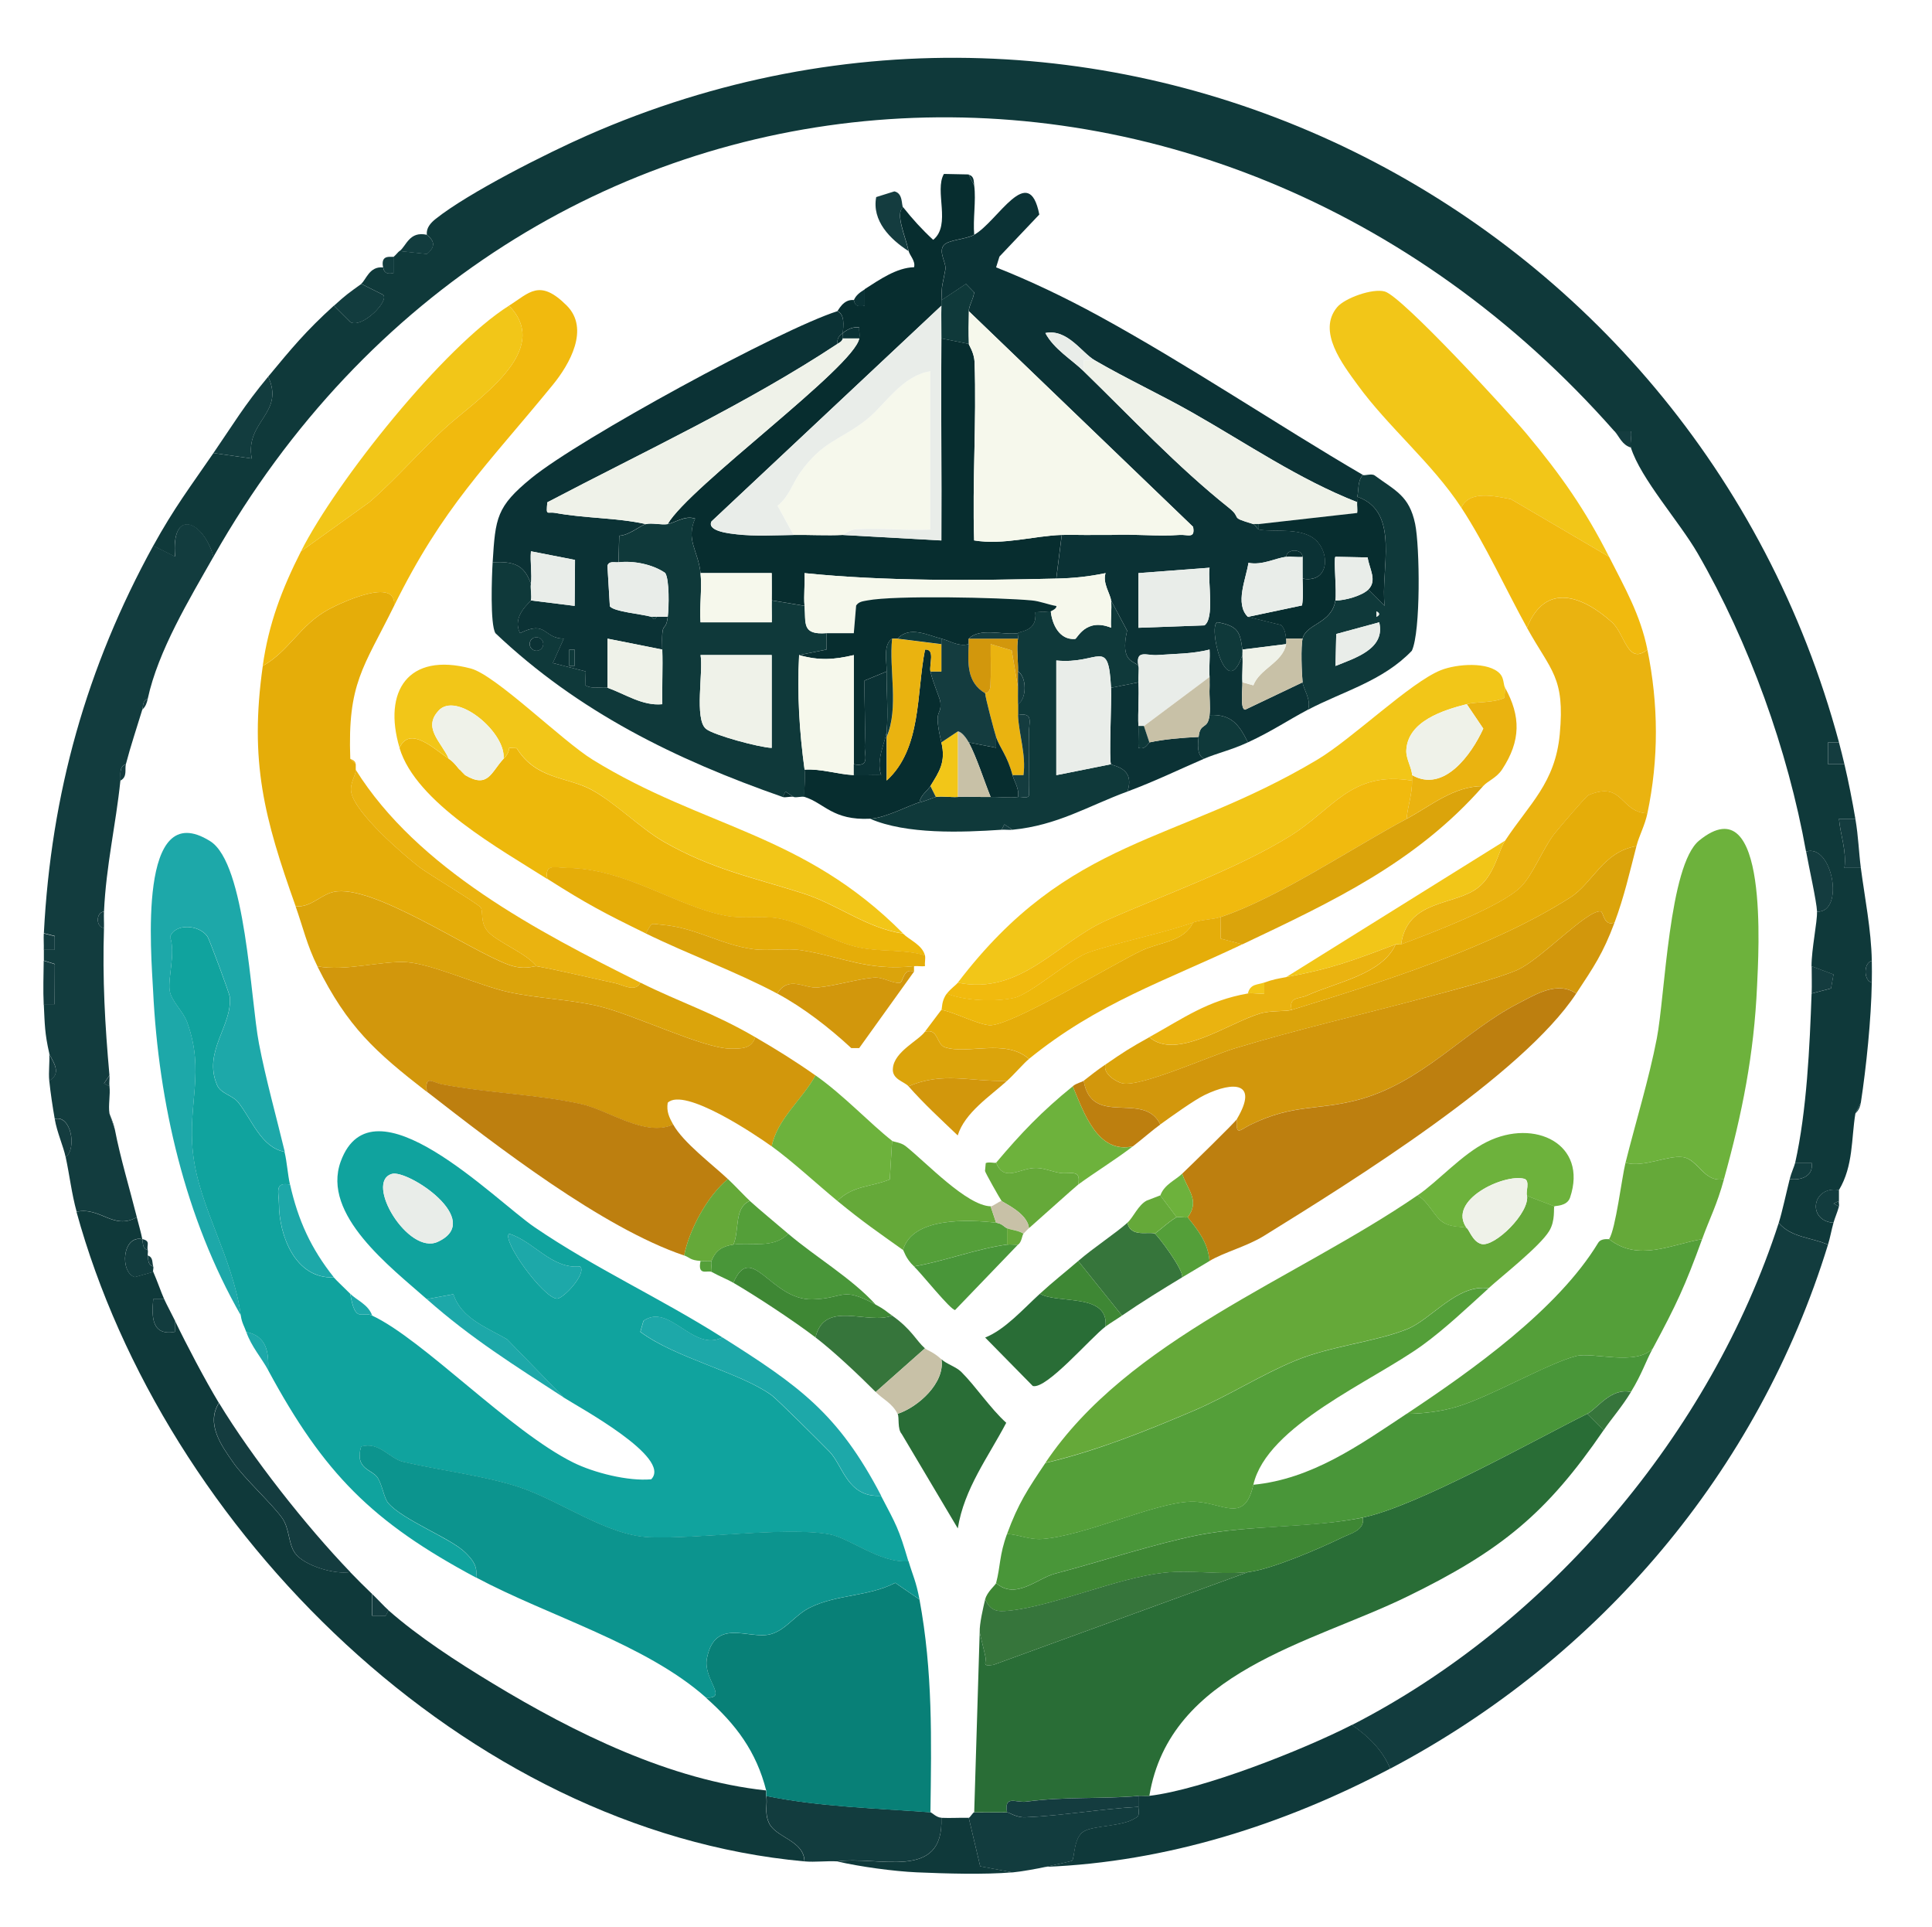 <?xml version="1.0" encoding="UTF-8"?>
<svg id="Layer_1" xmlns="http://www.w3.org/2000/svg" version="1.1" viewBox="0 0 264.75 264">
  <!-- Generator: Adobe Illustrator 29.3.1, SVG Export Plug-In . SVG Version: 2.1.0 Build 151)  -->
  <defs>
    <style>
      .st0 {
        fill: #499639;
      }

      .st1 {
        fill: #36753b;
      }

      .st2 {
        fill: #0b3235;
      }

      .st3 {
        fill: #edb80b;
      }

      .st4 {
        fill: #f1ba0e;
      }

      .st5 {
        fill: #072d2f;
      }

      .st6 {
        fill: #549f39;
      }

      .st7 {
        fill: #65a939;
      }

      .st8 {
        fill: #e5ad09;
      }

      .st9 {
        fill: #eff2e9;
      }

      .st10 {
        fill: #e9ede9;
      }

      .st11 {
        fill: #0f393a;
      }

      .st12 {
        fill: #296d36;
      }

      .st13 {
        fill: #dba40b;
      }

      .st14 {
        fill: #10a39e;
      }

      .st15 {
        fill: #c8c1a7;
      }

      .st16 {
        fill: #0c948e;
      }

      .st17 {
        fill: #d2970c;
      }

      .st18 {
        fill: #f6f8ec;
      }

      .st19 {
        fill: #bd7f0f;
      }

      .st20 {
        fill: #eab310;
      }

      .st21 {
        fill: #6db23c;
      }

      .st22 {
        fill: #f2c618;
      }

      .st23 {
        fill: #1da8a9;
      }

      .st24 {
        fill: #3e8734;
      }

      .st25 {
        fill: #123c3e;
      }

      .st26 {
        fill: #088077;
      }

      .st27 {
        fill: #143c3f;
      }
    </style>
  </defs>
  <path class="st11" d="M252,101.71h-1.5s0,2.99,0,2.99h2.25c.54,2.26,1.11,5.17,1.5,7.48h-2.25c.2,2.25,1.07,4.41.75,6.74h2.25c.52,3.98,1.43,8.51,1.5,12.71-1.17.31-1.12,2.75,0,2.99-.08,4.94-.75,11.55-1.5,16.45l-.75,1.5c-.57,3.43-.26,7.15-2.25,10.47-3.71-.61-4.41,4.21-.75,4.49-.28.99-.45,2.01-.75,2.99-2.25-1-5.06-.96-6.75-2.99.45-1.4,1.07-4.28,1.5-5.98,1.59.2,3.31-.44,3-2.24h-2.25c1.59-7.13,1.99-15.86,2.25-23.19l2.66-.7.34-1.91-3.01-1.13c0-2.38.81-6.13.75-7.48,3.85.18,2.11-9.39-1.5-8.23-2.5-13.92-7.79-28.65-14.87-40.89-2.49-4.3-7.79-10.2-9.13-14.45-.17-.55.15-1.56,0-2.24h-2.25C165.8-3.8,71.07,2.55,29.25,76.28c-1.43-5.06-5.85-6.69-5.26,0l-2.99-1.5c2.85-5.18,5.06-8.06,8.25-12.71l5.25.75c-.98-5.11,4.58-6.16,2.25-11.22,3.24-3.91,5.16-6.24,9-9.72l2.25,2.24c1.6.94,5.39-2.91,4.49-3.74l-3-1.5c.66-.48,1.1-2.43,3-2.24.1,0-.06,1.15,1.5.74v-2.24c.3-.25.53-.58.75-.75l3.76.4c1.9-1.52,0-2.49-.01-2.65-.09-.91.52-1.6,1.2-2.14,4.51-3.6,15.29-9.03,20.8-11.45,71.06-31.26,151.67,9.37,171.51,83.14Z"/>
  <path class="st11" d="M18.75,166.78c.26,1.04.53,1.89.75,2.99-2.76-.62-3.11,4.54-1.03,5.19l2.53-.71c.57,1.3,1.05,2.73,1.5,3.74h-1.5c-.25,2.56-.16,5.06,2.99,4.48v-1.49c1.58,3.28,4.13,8.13,6,11.22-1.81,2.89.35,5.86,1.95,8.15s5.22,5.57,6.67,7.56c1.11,1.52.84,3.55,1.83,4.9,1.25,1.7,5.41,2.93,7.54,2.57.9.93,2.06,2.1,3,2.99v2.99s1.87,0,1.87,0l.38-.74c4.14,3.64,9.35,7.03,14.31,10.03,11.2,6.78,24.3,13.24,37.44,14.65.06.23-.05.51,0,.75.24,1.07-.29,2.25.39,3.71.94,2.03,4.79,2.37,4.86,5.26-46.52-4.25-87.76-45.41-99.75-89,3.29-.7,5.05,2.57,8.25.75Z"/>
  <path class="st25" d="M250.5,170.52c-9.55,31.06-31.28,56.65-60,71.8-1-2.5-3.04-4.49-5.25-5.98,26.99-13.81,49.18-40,58.5-68.8,1.69,2.03,4.5,1.99,6.75,2.99Z"/>
  <path class="st25" d="M29.25,76.28c-3.3,5.81-7.59,12.9-9,19.44-.77.29-.58.95-.75,1.5-.75,2.47-1.6,4.98-2.25,7.48-1.02.35-.67,1.45-.75,2.24-.64,6.17-1.95,11.56-2.25,17.95-1.13.1-1.13,2.14,0,2.24-.22,7,.13,13.3.75,20.19l-.75,1.11.75.38c.14,1.19-.18,2.61,0,3.74l.75,2.24c.72,3.77,2.04,8.14,3,11.97-3.2,1.82-4.96-1.45-8.25-.75-.69-2.5-.96-4.98-1.5-7.48,1.56-1.17.74-5.85-1.5-5.24-.29-1.67-.58-3.56-.75-5.24,1.97-1.11.17-3,0-3.74-.63-2.77-.61-3.93-.75-6.73h1.5s.02-5.51.02-5.51l-1.51-.47c0-.5-.01-1,0-1.5h1.5s0-1.87,0-1.87l-1.5-.38c.99-19.16,5.84-36.41,15-53.1l2.99,1.5c-.59-6.7,3.82-5.07,5.26,0Z"/>
  <path class="st11" d="M190.5,242.31c-14.58,7.69-30.65,12.8-47.25,13.46.72-.16,3.5-.74,3.65-.85.37-.28.17-3.15,1.61-4.01s5.25-.64,7.04-1.81c.74-.31.44-.96.45-1.56,0-.5,0-1,0-1.5.49-.04,1.01.06,1.5,0,7.28-.86,21.05-6.29,27.75-9.72,2.21,1.49,4.25,3.48,5.25,5.98Z"/>
  <path class="st25" d="M127.5,248.29c.17.01.81.72,1.5.75.36,8.8-8.66,5.16-14.25,5.98-1.48-.09-3.02.13-4.5,0-.07-2.89-3.92-3.23-4.86-5.26-.68-1.46-.15-2.64-.39-3.71,7.39,1.5,14.99,1.67,22.5,2.24Z"/>
  <path class="st25" d="M156,247.55c0,.6.29,1.26-.45,1.56-1.79,1.17-5.64.97-7.04,1.81s-1.23,3.73-1.61,4.01c-.15.11-2.93.68-3.65.85-1.06.24-3.45.66-4.5.75l-4.43-.83-1.57-6.65c.16,0,.57-.75.75-.75,1.5,0,3,.03,4.5,0,.28,0,1.26.74,2.51.68,4.95-.21,10.49-1.17,15.49-1.43Z"/>
  <path class="st11" d="M132.75,249.04l1.57,6.65,4.43.83c-3.89.33-9.15.17-13.12,0-3.14-.14-7.79-.77-10.88-1.49,5.59-.82,14.61,2.82,14.25-5.98,1.24.06,2.5-.03,3.75,0Z"/>
  <path class="st25" d="M36.75,51.6c2.33,5.07-3.22,6.12-2.25,11.22l-5.25-.75c2.74-3.99,4.15-6.43,7.5-10.47Z"/>
  <path class="st25" d="M49.5,38.89l3,1.5c.9.83-2.9,4.68-4.49,3.74l-2.25-2.24c1.71-1.55,1.98-1.71,3.75-2.99Z"/>
  <path class="st27" d="M254.25,112.18c.43,2.57.45,4.4.75,6.73h-2.25c.32-2.32-.55-4.48-.75-6.73h2.25Z"/>
  <path class="st25" d="M252,163.04v1.5l-.74.37.74.37c-.22.83-.55,1.54-.75,2.24-3.66-.27-2.96-5.1.75-4.49Z"/>
  <path class="st25" d="M58.5,32.16c.01.15,1.91,1.13.01,2.65l-3.76-.4c.94-.72,1.34-2.78,3.75-2.24Z"/>
  <path class="st27" d="M6,131.63l1.51.47-.02,5.52h-1.5c-.1-1.98-.02-4.01,0-5.99Z"/>
  <path class="st27" d="M7.5,153.31c2.24-.61,3.06,4.06,1.5,5.24-.33-1.55-1.18-3.38-1.5-5.24Z"/>
  <path class="st27" d="M252,101.71c.28,1.02.5,1.96.75,2.99h-2.25s0-2.99,0-2.99h1.5Z"/>
  <path class="st25" d="M54,35.15v2.24c-1.56.41-1.4-.73-1.5-.74-.41-1.97,1.27-1.31,1.5-1.5Z"/>
  <path class="st27" d="M6,127.89l1.5.38v1.86s-1.5,0-1.5,0c.02-.75-.04-1.5,0-2.24Z"/>
  <path class="st27" d="M6.75,148.08c-.12-1.22.08-2.51,0-3.74.17.74,1.97,2.63,0,3.74Z"/>
  <path class="st27" d="M256.5,134.62c-1.12-.24-1.17-2.68,0-2.99.02.99.02,2,0,2.99Z"/>
  <path class="st25" d="M254.25,152.57l.75-1.5c-.17,1.09-.74,1.41-.75,1.5Z"/>
  <path class="st11" d="M252,165.28l-.74-.37.74-.37c-.06.23.06.51,0,.75Z"/>
  <path class="st27" d="M247.5,116.67c3.61-1.16,5.35,8.41,1.5,8.23-.07-1.47-1.14-6.21-1.5-8.23Z"/>
  <path class="st27" d="M248.25,132.37l3.01,1.13-.34,1.91-2.66.7c.04-1.24,0-2.5,0-3.74Z"/>
  <path class="st25" d="M246,159.3h2.25c.31,1.8-1.4,2.45-3,2.24.22-.88.65-1.78.75-2.24Z"/>
  <path class="st27" d="M221.25,59.08h2.25c.15.68-.17,1.69,0,2.24-1.24-.37-1.57-1.47-2.25-2.24Z"/>
  <path class="st26" d="M96.75,232.59c3.16.13-.47-2.48.13-5.43,1.14-5.61,5.78-2.47,8.71-3.26,2.14-.58,3.3-2.61,5.4-3.65,3.68-1.83,8.02-1.49,11.69-3.39l3.32,2.28c1.83,9.84,1.64,19.18,1.5,29.17-7.51-.57-15.11-.74-22.5-2.24-.05-.24.06-.51,0-.75-1.36-5.36-4.15-9.08-8.25-12.71Z"/>
  <path class="st27" d="M48,215.39c-2.14.36-6.3-.87-7.54-2.57-.99-1.35-.72-3.38-1.83-4.9-1.45-1.99-5.15-5.38-6.67-7.56-1.6-2.29-3.76-5.26-1.95-8.15,4.53,7.47,11.93,16.87,18,23.18Z"/>
  <path class="st25" d="M19.5,169.77c.12.61-.01,1.27.75,1.5.06.21-.03.49,0,.75.08.64,0,1.26.75,1.5.08.23-.09.55,0,.75l-2.53.71c-2.07-.66-1.73-5.81,1.03-5.19Z"/>
  <path class="st25" d="M22.5,177.99c.37.82,1.02,2,1.5,2.99v1.49c-3.15.58-3.25-1.93-3-4.49h1.5Z"/>
  <path class="st27" d="M53.25,220.62l-.38.74h-1.87s0-2.98,0-2.98c.74.71,1.65,1.72,2.25,2.24Z"/>
  <path class="st27" d="M16.5,106.95c.08-.8-.27-1.89.75-2.24-.18.71.24,1.72-.75,2.24Z"/>
  <path class="st27" d="M15.75,154.81l-.75-2.24c.02.12.54,1.14.75,2.24Z"/>
  <path class="st27" d="M14.25,127.14c-1.13-.1-1.13-2.14,0-2.24-.04.74.02,1.5,0,2.24Z"/>
  <path class="st27" d="M19.5,97.22c.17-.55-.02-1.21.75-1.5-.12.58-.29,1.09-.75,1.5Z"/>
  <path class="st27" d="M15,148.83l-.75-.38.75-1.11c.04.49-.06,1.01,0,1.5Z"/>
  <path class="st12" d="M217.5,193.7l2.25,2.24c-7.76,11.34-13.98,16.5-26.98,22.83-13.16,6.41-32.48,10.23-35.27,27.28-.49.06-1.01-.04-1.5,0-5.16.45-9.91.06-15.37.78-1.4.19-3.05-.96-2.63,1.46-1.5.03-3,0-4.5,0l.75-24.68c0,.17.62,2.49.78,3.34.19.96-.59,1.36,1.08,1.15l34.89-12.71c3.19-.36,9.85-3.24,12.9-4.73,1.16-.57,3.18-1.02,2.85-2.75,7.34-1.51,23.3-10.5,30.75-14.21Z"/>
  <path class="st27" d="M156,246.05c0,.5,0,1,0,1.5-5,.26-10.55,1.23-15.49,1.43-1.24.05-2.22-.69-2.51-.68-.42-2.42,1.23-1.28,2.63-1.46,5.46-.73,10.21-.33,15.37-.78Z"/>
  <path class="st14" d="M33,180.24c-1.12-8.08-5.74-14.86-6.56-22.25-.75-6.82,1.67-11.1-.79-17.91-.56-1.56-2.2-2.92-2.41-4.4-.24-1.74.83-5.08.07-7.31.59-1.87,3.95-1.75,5.12-.05.25.36,3.01,7.8,3.05,8.24.4,3.95-3.71,7.49-1.74,12.1.51,1.19,2.12,1.39,2.9,2.37,1.89,2.37,3.12,6.16,6.35,6.78.35,1.44.42,3.04.75,4.49-2.21-.43-1.52,1.17-1.52,2.6.01,4.34,2.21,10.35,7.52,10.11.3.37,1.68,1.66,2.25,2.24.7,4.19,1.57,2.32,3,2.99,6.98,3.25,18.89,15.84,27.58,20.14,2.83,1.4,7.51,2.58,10.67,2.29,2.92-2.98-10.05-9.94-12-11.21l-7.75-7.97c-2.75-1.6-6.31-2.86-7.36-6.18l-3.64.68c-4.94-4.37-14.46-11.57-11.8-18.86,4.35-11.91,21.08,5.26,26.56,9,8.24,5.62,17.13,9.65,25.74,15.1-4.02,2.08-7.23-4.77-10.82-2.27l-.43,1.51c4.79,3.59,13.57,5.52,17.95,8.66.81.58,6.76,6.53,7.97,7.76,1.85,1.89,2.45,6.33,7.07,6.04,2.1,4.02,2.41,4.42,3.75,8.97-3.9.33-8.04-3.21-10.91-3.7-6.02-1.03-17.83.69-24.58.42-5.78-.23-12.03-4.9-17.74-6.83-4.69-1.58-11.22-2.37-15.99-3.5-1.91-.45-3.27-2.82-5.77-2.09-.95,3.11,1.55,3.13,2.27,4.28.63,1,.86,2.77,1.43,3.44,1.99,2.36,8.59,4.82,10.6,6.82,1.05,1.05,1.65,1.83,1.46,3.41-14.25-7.61-20.87-14.28-28.5-28.42.09-2.56-.23-4.67-3-5.24-.27-.78-.61-1.25-.75-2.24ZM53.7,160.83c-3.8,1.12,2.23,11.16,6.28,9.31,6.51-2.97-4.13-9.95-6.28-9.31ZM79.5,173.51c-3.91.39-6.32-3.43-9.75-4.49-.96,1.02,4.6,8.61,6.48,8.89.76.28,4.24-3.43,3.27-4.4Z"/>
  <path class="st2" d="M133.5,32.16c3.21-1.78,7.48-10.1,8.92-2.77l-5.46,5.76-.46,1.48c4.75,1.87,9.52,4.17,14,6.61,12.35,6.75,24.61,15.02,36.25,21.82-.74.89-.54,1.99-.75,2.99-.05.23.02.5,0,.75-7.98-3.12-15.15-8.04-22.58-12.26-4.34-2.47-9.03-4.63-13.42-7.19-1.76-1.02-3.73-4.34-6.75-3.73,1.16,2.2,3.57,3.6,5.25,5.23,6.47,6.29,12.82,13.07,19.89,18.71,1.95,1.55-.14,1.2,3.36,2.23.23.07.52.7.75.75,2.1.43,6.14-.44,8.05,1.69,1.72,1.91,1.45,5.66-2.05,5.04-.02-1,.01-2,0-2.99-.11-1.13-2.14-1.13-2.25,0-1.45.18-3.28,1.2-5.17.83-.32,2.18-1.9,5.62-.08,7.4l4.54,1.11c.55.52.61,1.19.71,1.88.03.21.04.54,0,.75l-6,.75c-.32-2.46-.61-3.22-3.37-3.75-1.45,0,1.07,11.32,3.37,4.49.09,1.23-.06,2.5,0,3.74.04.86-.34,3.75.38,3.75l7.87-3.75c.09.9,1.22,2.39.75,3.74-2.79,1.47-4.9,2.94-8.25,4.49-1.19-2.43-2.26-3.89-5.25-3.74.14-1.16-.06-2.52,0-3.74.02-.38.02-.36,0-.75-.01-.25.02-.5,0-.75-.1-1.23.08-2.5,0-3.74-2.39.61-4.72.57-7.15.75-1.43.11-3.02-.84-2.6,1.49-.56-.75-2.55-.42-1.55-4.84l-2.2-4.13c-.09-.88-1.2-2.4-.75-3.74-2.33.48-4.35.7-6.75.75l.75-5.98c1.5-.04,3,.03,4.5,0h2.25c3.1-.16,6.29.23,9.39,0,1.12-.08,2.17.58,1.86-1.11l-30.74-29.55c.02-.76.67-1.74.73-2.58l-1.12-1.15-3.36,2.24c.04-2.38.13-1.87.54-4.21.16-.93-.97-2.35-.24-3.3.6-.79,3.01-.8,4.2-1.46ZM165.75,77.78l-9.75.74v7.49s9.05-.33,9.05-.33c1.42-.99.43-6.06.7-7.9Z"/>
  <path class="st16" d="M124.5,213.89c.59,1.99,1.03,2.73,1.5,5.24l-3.32-2.28c-3.66,1.9-8,1.56-11.69,3.39-2.11,1.04-3.26,3.07-5.4,3.65-2.92.79-7.57-2.35-8.71,3.26-.6,2.95,3.03,5.56-.13,5.43-8.28-7.35-21.58-11.16-31.5-16.45.2-1.58-.41-2.36-1.46-3.41-2.01-2.01-8.61-4.46-10.6-6.82-.56-.66-.8-2.44-1.43-3.44-.72-1.15-3.21-1.17-2.27-4.28,2.5-.73,3.86,1.64,5.77,2.09,4.77,1.13,11.3,1.92,15.99,3.5,5.71,1.93,11.96,6.6,17.74,6.83,6.76.27,18.56-1.45,24.58-.42,2.87.49,7.02,4.03,10.91,3.7Z"/>
  <path class="st17" d="M103.5,142.1c2.91,1.69,5.5,3.3,8.25,5.24-1.8,3.33-5.21,5.89-6,9.72-2.19-1.58-11.99-8.17-14.25-5.98-.19,1.19.2,2,.75,2.99-3.79,1.78-8.85-1.96-12.58-2.79-5.99-1.34-12.56-1.47-19.05-2.7-1.42-.27-2.43-1.4-2.13,1.01-7.08-5.5-10.85-8.87-15-17.2,3.81.72,8.75-.77,12.19-.57s10.08,3.24,13.91,4.08c4.07.9,8.37,1.01,12.32,1.92,4.9,1.13,14.44,5.84,18.21,5.85,1.4,0,2.86.06,3.37-1.57Z"/>
  <path class="st5" d="M132.75,23.93l.75,1.5c.27,2.09-.19,4.57,0,6.73-1.2.66-3.6.67-4.2,1.46-.73.96.4,2.38.24,3.3-.41,2.34-.5,1.84-.54,4.21,0,.25,0,.5,0,.75l-31.5,29.55c-.7,1.38,2.69,1.68,3.46,1.77,2.48.28,5.27.12,7.79.09,2.24-.03,4.52.11,6.75,0l13.5.75c.05-9.21-.07-18.46,0-27.68l3.75.75c0,.14.76,1.2.8,2.53.28,8.11-.32,16.29-.06,24.4,4.01.67,8.27-.64,12-.75l-.75,5.98c-11.31.27-23.34.39-34.49-.75.08,1.48-.13,3.01,0,4.48l-4.5-.75c.03-1.25,0-2.5,0-3.74h-9.75c-.34-3.13-2.04-4.5-.75-7.47-1.43-.47-2.71.58-3.75.74,2.95-5.11,25.58-21.52,26.25-25.43.08-.46-.03-1.01,0-1.49-.87-.14-1.59.25-2.25.74.06-.96.31-2.5-.75-2.99.13-.04.79-1.66,2.25-1.5.1.01-.05,1.15,1.5.74v-2.24c2.02-1.29,4.36-2.94,6.76-3,.22-.88-.63-1.64-.75-2.24-.4-1.94-1.88-5.14-.75-5.98,1.25,1.59,2.63,3.1,4.12,4.47,2.51-2.04.12-6.73,1.47-9.03l3.4.07Z"/>
  <path class="st5" d="M115.5,46.37c-.17.47-.41.52-.75.75-.04-.75.18-1.06.75-1.5-.02.26.06.57,0,.75Z"/>
  <path class="st7" d="M194.25,163.78c1.47.78,2.28,2.88,3.47,3.66s2.72.53,3.28.82c.31.16.8,1.87,2.01,2.17,1.81.45,6.65-4.28,6.24-6.66.1.17,3.13,1.21,3.75,1.5-.14.22.17,1.96-.71,3.39-1.27,2.09-6.46,6.16-8.29,7.82-4.38-.59-7.84,4.29-11.23,5.63-4.37,1.73-10.37,2.28-15.22,4.27-4.68,1.92-9.18,4.84-14.06,6.92-6.53,2.78-13.32,5.49-20.24,7.12,11.35-16.95,34.21-25.13,51-36.65Z"/>
  <path class="st8" d="M54,83.01c-4.21,8.52-6.38,10.57-6,20.94l.75.75c.02.25-.02.5,0,.75.07.71-.89,1.9-.6,3.18.64,2.86,6.89,8.27,9.33,10.18.98.77,7.94,4.96,8.37,5.49s-.08,1.96.91,3.2c1.2,1.51,5.37,3.06,6.75,4.87-.32-.06-1.66.61-3.89-.23-5.5-2.06-18.63-11.09-23.89-9.95-1.81.39-3.16,2.19-5.22,1.96-4.3-12.07-6.35-19.79-4.5-32.91,3.66-2.06,5.07-5.63,9.08-7.78,1.5-.8,9.35-4.56,8.92-.45Z"/>
  <path class="st0" d="M223.5,190.71c-2.73-.66-4.68,2.34-6,2.99-7.45,3.71-23.41,12.7-30.75,14.21s-15.48.99-22.69,2.43c-5.88,1.17-13.39,3.65-19.48,5.25-2.44.64-5.4,3.66-8.08,1.29.61-2.32.43-3.82,1.5-6.73,1.64.1,3.07.81,4.76.7,5.89-.41,15.43-4.99,20.44-5.12,4.2-.11,7.28,3.31,8.55-2.31,8.01-.78,14.49-5.4,21-9.72,2.22,0,4.79-.33,6.9-.97,4.7-1.42,12.39-5.92,16.31-6.94,2.31-.6,8.23,1.41,10.53-1.06-1.04,1.94-1.47,3.47-3,5.98Z"/>
  <path class="st22" d="M206.25,94.23l-.09,1.38c-1.55.73-3.71.49-5.16.86-3.17.81-8.11,2.31-8.29,6.34-.05,1.16.79,2.46.79,3.39,0,.25,0,.5,0,.75-8.38-1.38-10.79,3.93-16.75,7.61-7.48,4.61-17.2,7.99-25.17,11.55-6.7,2.99-11.74,10.29-20.33,8.52,15.32-20.11,29.72-18.9,49.25-30.54,4.83-2.88,12.76-10.6,16.94-12.27,2.15-.86,6.57-1.22,8.13.51.54.6.43,1.46.68,1.91Z"/>
  <path class="st6" d="M204,176.5c-2.86,2.59-5.96,5.54-9.06,7.79-6.89,4.99-21.34,10.98-23.19,19.14-1.27,5.62-4.35,2.21-8.55,2.31-5.01.13-14.55,4.71-20.44,5.12-1.69.12-3.12-.6-4.76-.7,1.55-4.22,2.83-6.11,5.25-9.72,6.92-1.62,13.71-4.34,20.24-7.12,4.88-2.08,9.38-5,14.06-6.92,4.85-1.99,10.85-2.54,15.22-4.27,3.39-1.34,6.84-6.22,11.23-5.63Z"/>
  <path class="st21" d="M236.25,161.54c-2.77.56-3.5-2.74-5.66-3.01s-5.33,1.48-7.84.77c1.38-5.52,3.23-11.51,4.29-17.03,1.13-5.83,1.66-23.74,5.8-27.11,9.66-7.87,8.12,15.68,7.94,19.88-.42,9.45-2.04,17.51-4.54,26.51Z"/>
  <path class="st17" d="M151.5,145.84c-.44,1.27,1.5,2.4,2.29,2.58,2.44.57,12.12-3.79,15.38-4.78,8.62-2.62,17.5-4.65,26.04-6.94,3.32-.89,9.88-2.57,12.69-3.8,3.23-1.41,9.53-8.24,11.44-8.04.41.04.39,2.12,1.91,1.53-1.59,4.28-2.89,6.13-5.25,9.72-2.61-1.75-5.53.11-7.99,1.38-7.44,3.84-13.15,10.89-22,13.21-5.61,1.47-8.71.5-14.62,3.37-1.48.72-2.08,1.68-1.89-.76,2.99-5.04-.41-5.23-4.42-3.29-1.45.7-4.59,2.96-6.08,4.03-2.26-4.67-9.39.48-10.5-5.98,1.18-.91,1.66-1.32,3-2.24Z"/>
  <path class="st19" d="M216,136.11c-7.39,11.24-30.66,25.7-42.81,33.22-2.34,1.45-5.58,2.28-7.44,3.43-.22-2.49-1.51-4.12-3-5.98,1.74-2.3-.06-3.79-.75-5.98,1.05-1,7.23-7.02,7.5-7.48-.19,2.44.41,1.48,1.89.76,5.91-2.86,9.01-1.9,14.62-3.37,8.85-2.32,14.56-9.38,22-13.21,2.46-1.27,5.38-3.13,7.99-1.38Z"/>
  <path class="st11" d="M91.5,71.8c1.03-.16,2.32-1.21,3.75-.74-1.29,2.97.41,4.34.75,7.47.23,2.14-.17,4.55,0,6.73h9.76c.03-.99-.03-2,0-3l4.5.75c.2,2.43-.4,4,3,3.74v2.24s-3.75.75-3.75.75c-.28,5.37.04,10.5.75,15.71.16,1.18-.11,2.53,0,3.74-.41-.13-1.1.13-1.5,0l-1.12-.74-.38.74c-14.69-5.13-28.02-11.67-39.37-22.44-.74-1.21-.5-7.79-.38-9.72,2.84-.12,4.32.28,5.25,2.99-.08.71.15,1.66,0,2.24-.07.25-2.68,2.11-1.49,4.48,3.7-1.84,3.13.71,5.99.76l-1.5,3.34,4.51,1.15-.07,1.89c1.05.63,2.42.12,3.06.35,2.43.86,4.79,2.51,7.5,2.25-.05-2.48.09-5,0-7.48-.15-4.47.45-2.07.75-4.49.16-1.29.25-5.1-.35-6.01-1.74-1.2-4.33-1.7-6.4-1.46l.1-3.64c1.3-.02,2.86-1.38,3.65-1.59s2.09.14,3,0ZM74.44,88.23c0-.51-.41-.92-.93-.92s-.93.41-.93.92.41.92.93.92.93-.41.93-.92ZM105.75,89.75h-9.75c.4,2.28-.88,8.77.74,10.11,1.04.86,7.32,2.55,9.01,2.61v-12.71Z"/>
  <path class="st3" d="M54.75,102.46c1.41-3.13,4.83.23,6.75,1.5.81.54,1.3,1.37,1.5,1.5.22.14.42.55.75.75,3.16,1.87,3.54-.42,5.25-2.24.41-.43.74-.86.77-1.48l1.04.03c2.63,4.26,6.8,3.88,10.13,5.63s6.81,5.34,10.04,7.19c6.68,3.82,12.33,4.9,19.14,7.09,4.7,1.51,8.66,4.75,13.63,5.48.85.86,2.64,1.54,3,2.99-2.93-.87-6.1-.45-9.04-1.08-3.79-.81-7.64-3.41-11.01-3.98-2.39-.4-4.78.09-7.15-.35-6.89-1.28-13.78-6.52-21.94-6.57-1.43,0-3.04-.68-2.61,1.51-6.36-4.05-18.01-10.45-20.25-17.95Z"/>
  <path class="st2" d="M115.5,45.62c.66-.5,1.38-.88,2.25-.74-.03.48.08,1.03,0,1.49h-2.25c.06-.18-.02-.49,0-.75Z"/>
  <path class="st2" d="M114.75,42.63c1.06.49.81,2.03.75,2.99-.57.43-.79.75-.75,1.5-12.46,8.23-26.54,14.76-39.75,21.7-.17,1.97-.08,1.23,1.14,1.46,4.08.75,8.31.63,12.36,1.52-.8.21-2.35,1.57-3.65,1.59l-.1,3.64c-.51.06-1.31-.23-1.51.49l.33,5.54c.54.75,4.29,1.06,5.68,1.44.17.05.31.69.75,0h1.5c-.3,2.42-.9.02-.75,4.49l-7.49-1.49v6.73c-.65-.23-2.02.28-3.07-.35l.07-1.89-4.51-1.15,1.5-3.34c-2.87-.05-2.3-2.59-5.99-.76-1.19-2.37,1.43-4.24,1.49-4.48l6,.75.05-6.3-6.04-1.18c-.13,1.46.17,3.05,0,4.49-.93-2.71-2.41-3.11-5.25-2.99.38-6.11.52-7.61,5.31-11.53,6.57-5.37,34.07-20.36,41.94-22.87ZM78.74,91.24v-2.24h-.73v2.24h.73Z"/>
  <path class="st4" d="M69.75,41.88c2.79-1.76,4.18-3.74,7.9-.03,3.2,3.19.4,8.07-1.9,10.88-9.14,11.18-15.02,16.66-21.75,30.28.43-4.11-7.42-.35-8.92.45-4,2.14-5.42,5.72-9.08,7.78.82-5.8,2.62-10.51,5.25-15.71l9.37-6.73c3.52-3.04,6.94-6.99,10.21-10.01,4.33-4,15.06-10.64,8.92-16.91Z"/>
  <path class="st22" d="M220.5,76.28l-13.45-7.89c-2.03-.37-5.67-1.31-6.8,1.16-4.01-6.12-10.03-11.05-14.23-16.84-2.02-2.78-5.55-7.31-2.79-10.62,1.03-1.24,4.86-2.63,6.54-2.15,2.39.68,16.97,16.55,19.46,19.54,4.65,5.58,7.99,10.33,11.27,16.81Z"/>
  <path class="st20" d="M209.25,86.01c2.5-6.29,7.59-4.39,11.64-.76,1.8,1.61,2.14,5.96,4.86,3.75,1.53,7.54,1.57,14.95,0,22.44-3.81-.17-3.26-4.5-8.07-2.5-.33.14-4.13,4.6-4.69,5.32-1.58,2.03-2.93,5.57-4.55,7.22-2.7,2.74-12.62,6.47-16.44,7.91.85-6.22,7.36-5.26,10.56-7.79,2.27-1.79,2.78-5.05,3.69-6.42,3.34-5.07,6.86-7.9,7.49-14.59.73-7.85-1.2-8.63-4.49-14.58Z"/>
  <path class="st23" d="M39,157.8c-3.23-.62-4.46-4.4-6.35-6.78-.78-.98-2.39-1.18-2.9-2.37-1.97-4.61,2.14-8.14,1.74-12.1-.04-.44-2.8-7.88-3.05-8.24-1.17-1.7-4.53-1.81-5.12.05.76,2.23-.32,5.57-.07,7.31.21,1.48,1.84,2.84,2.41,4.4,2.45,6.81.04,11.09.79,17.91.82,7.39,5.44,14.18,6.56,22.25-7.65-13.37-11.28-29.11-12.03-44.47-.25-5.04-2.2-26.81,7.83-20.51,4.88,3.07,5.5,21.61,6.68,27.74.94,4.88,2.36,9.95,3.53,14.8Z"/>
  <path class="st19" d="M92.25,154.06c1.36,2.46,5.33,5.44,7.5,7.48-2.76,2.25-5.3,6.9-6,10.47-11.23-3.8-25.74-15.04-35.25-22.44-.3-2.4.71-1.28,2.13-1.01,6.48,1.23,13.05,1.36,19.05,2.7,3.73.83,8.78,4.57,12.58,2.79Z"/>
  <path class="st22" d="M123.75,127.89c-4.98-.73-8.93-3.97-13.63-5.48-6.81-2.19-12.46-3.27-19.14-7.09-3.23-1.85-6.87-5.52-10.04-7.19s-7.49-1.37-10.13-5.63l-1.04-.03c-.03.62-.36,1.05-.77,1.48.38-3.45-6.03-8.96-8.68-6.8-2.59,2.46.1,4.42,1.18,6.8-1.92-1.27-5.34-4.62-6.75-1.5-2.3-7.73,1.15-13.14,9.77-10.86,3.43.91,12.55,9.95,16.71,12.5,15.22,9.38,28.86,10.01,42.52,23.79Z"/>
  <path class="st6" d="M220.5,169.77c4.02,3.16,8.51.71,12.75,0-2.37,6.5-3.51,8.93-6.75,14.96-2.3,2.47-8.22.46-10.53,1.06-3.92,1.03-11.61,5.52-16.31,6.94-2.11.64-4.68.96-6.9.97,8.99-5.97,20.71-14.29,26.24-23.42.43-.71,1.47-.45,1.51-.52Z"/>
  <path class="st13" d="M73.5,132.37c3.63.67,7.19,1.56,10.8,2.33,1.01.21,2.79,1.32,3.45-.08,5.52,2.75,9.97,4.11,15.75,7.48-.5,1.63-1.97,1.57-3.37,1.57-3.77-.01-13.31-4.72-18.21-5.85-3.96-.91-8.25-1.02-12.32-1.92-3.83-.85-10.56-3.88-13.91-4.08s-8.38,1.29-12.19.57c-1.44-2.89-1.97-5.33-3-8.23,2.06.24,3.41-1.57,5.22-1.96,5.26-1.14,18.39,7.89,23.89,9.95,2.24.84,3.57.17,3.89.23Z"/>
  <path class="st13" d="M221.25,126.39c-1.52.59-1.49-1.49-1.91-1.53-1.91-.2-8.22,6.63-11.44,8.04-2.82,1.23-9.38,2.9-12.69,3.8-8.54,2.3-17.42,4.33-26.04,6.94-3.26.99-12.94,5.36-15.38,4.78-.79-.19-2.73-1.31-2.29-2.58,2.55-1.75,3.18-2.17,6-3.74,3.69,3.25,10.9-1.97,15.15-3.23,1.61-.48,3.43-.23,4.35-.51,12.27-3.77,27.43-8.54,38.18-15.4,3.14-2,4.42-6.23,9.07-7.04-.94,3.62-1.68,6.93-3,10.47Z"/>
  <path class="st4" d="M193.5,106.95c.03,1.85-.58,3.44-.75,5.24-7.64,4.08-17.57,10.81-25.5,13.46-1.02.34-2.52.32-3.75.75-4.29,1.51-10.1,2.65-14.29,4.08-2.52.86-7.95,5.72-10.24,6.24-2.52.57-6.79.42-9.22-.59.54-.7,1.24-1.15,1.5-1.5,8.6,1.77,13.63-5.53,20.33-8.52,7.97-3.55,17.69-6.93,25.17-11.55,5.96-3.67,8.36-8.99,16.75-7.61Z"/>
  <path class="st11" d="M152.25,82.27l2.2,4.13c-.99,4.43,1,4.09,1.55,4.84.13.18-.04,1.65,0,2.24l-3.75.75c-.37-7.08-1.61-3.15-7.5-3.74v15.71l7.5-1.5c.18.26,3.37.42,2.25,3.74-5.47,2.02-9.56,4.63-15.75,5.24l-1.12-.74-.38.74c-5.45.37-13.04.65-18-1.5,2.14-.1,5.6-1.98,6.75-2.24.87-.2,1.96-.7,2.25-.75.88-.15,2.03.07,3,0,1.48-.1,3.01.04,4.5,0,1.21-.03,2.63.16,3.75,0,.54-.08,1.6.37,1.51-.45-.1-2.72.09-5.47-.01-8.19-.06-1.44.77-3-1.5-2.58-.02-.5.02-1,0-1.5,1.21-.71,1.23-3.73,0-4.49.04-1.38-.23-3.27,0-4.49.05-.27-.09-.65,0-.75.31-.34,2.66-.19,2.38-2.87l2.12-.12c.17,1.78,1.18,3.96,3.33,3.79.29-.02,1.44-2.95,4.93-1.54-.08-1.22.12-2.53,0-3.74Z"/>
  <path class="st8" d="M192,129.38c3.83-1.43,13.75-5.17,16.44-7.91,1.63-1.65,2.98-5.19,4.55-7.22.56-.72,4.36-5.19,4.69-5.32,4.81-2,4.25,2.33,8.07,2.5-.35,1.68-1.13,3.04-1.5,4.49-4.65.81-5.93,5.03-9.07,7.04-10.75,6.86-25.91,11.63-38.18,15.4-.43-1.83,1-1.47,2.11-1.97,3.92-1.8,10.29-2.86,12.14-7,.22-.08.53.08.75,0Z"/>
  <path class="st4" d="M220.5,76.28c2.12,4.19,4.27,7.89,5.25,12.71-2.72,2.21-3.07-2.14-4.86-3.75-4.04-3.63-9.13-5.54-11.64.76-2.84-5.13-5.69-11.4-9-16.45,1.12-2.47,4.76-1.54,6.8-1.16l13.45,7.89Z"/>
  <path class="st22" d="M69.75,41.88c6.14,6.27-4.59,12.91-8.92,16.91-3.27,3.02-6.69,6.97-10.21,10.01l-9.37,6.73c4.88-9.66,19.56-28.01,28.5-33.65Z"/>
  <path class="st11" d="M186.75,65.07c.24.14,1.22-.24,1.63.07,2.85,2.1,4.73,2.77,5.54,6.62.65,3.1.78,14.8-.45,17.4-3.98,4.16-9.43,5.55-14.22,8.07.47-1.35-.66-2.84-.75-3.74-.13-1.31-.26-4.91,0-5.98.5-2.11,3.97-2.01,4.5-5.24,1.28.02,3.65-.65,4.5-1.5l2.25,2.24c-.62-4.84,2.24-12.9-3.75-14.95.21-1,.01-2.1.75-2.99ZM188.62,83.76v.75c.49-.25.49-.5,0-.75ZM189,85.26l-5.89,1.6-.1,4.38c2.75-1.11,6.86-2.35,5.99-5.98Z"/>
  <path class="st8" d="M167.25,125.64l.03,2.95,2.97.78c-10.63,5.05-19.82,8.04-29.25,15.71-3.18-2.85-8.41-.56-11.53-1.61-1.17-.39-.88-2.63-2.72-2.13.71-.96,1.77-2.34,2.25-2.99,1.9.38,4.88,1.95,6.56,2.11,2.78.25,17.02-8.42,20.9-10.24,2.47-1.16,5.77-1.17,7.03-3.83,1.23-.43,2.73-.41,3.75-.75Z"/>
  <path class="st8" d="M126.75,130.88c.1.41-.05,1.01,0,1.49-.49.06-1.01-.05-1.5,0-6.43.69-9.84-1.31-15.43-2.18-2.12-.33-4.39.14-6.6-.15-4.5-.61-7.85-2.95-12.49-3.34-1.6-.13-1.28-.49-2.22,1.19-5.76-2.82-8.04-4.01-13.5-7.48-.43-2.19,1.18-1.52,2.61-1.51,8.16.05,15.06,5.3,21.94,6.57,2.37.44,4.76-.06,7.15.35,3.36.57,7.21,3.17,11.01,3.98,2.95.63,6.11.21,9.04,1.08Z"/>
  <path class="st24" d="M186.75,207.91c.33,1.74-1.68,2.19-2.85,2.75-3.05,1.49-9.71,4.37-12.9,4.73-3.65.41-7.76-.32-11.53.09-6.44.71-15.12,4.57-21.13,5.19-1.71.18-2.55.1-3.34-1.54.25-1.04,1.43-1.97,1.5-2.24,2.68,2.37,5.64-.65,8.08-1.29,6.1-1.6,13.6-4.08,19.48-5.25,7.2-1.44,15.69-1,22.69-2.43Z"/>
  <path class="st13" d="M203.25,107.69c-9.22,10.5-20.68,15.84-33,21.69l-2.97-.78-.03-2.95c7.93-2.65,17.86-9.38,25.5-13.46,3.37-1.8,6.4-4.47,10.5-4.49Z"/>
  <path class="st21" d="M111.75,147.33c3.88,2.73,7.38,6.51,10.5,8.97l-.32,5.29c-2.57,1.05-5.05.81-7.18,2.94-2.78-2.29-6.25-5.5-9-7.48.79-3.83,4.2-6.4,6-9.72Z"/>
  <path class="st1" d="M171,215.39l-34.89,12.71c-1.66.21-.89-.19-1.08-1.15-.17-.84-.78-3.16-.78-3.34-.03-1.17.46-3.26.75-4.49.79,1.64,1.63,1.72,3.34,1.54,6.01-.62,14.69-4.48,21.13-5.19,3.77-.41,7.88.31,11.53-.09Z"/>
  <path class="st12" d="M129,186.22c.73.68,1.98,1,2.74,1.75,1.97,1.96,3.95,4.97,6.15,6.96-2.49,4.74-5.76,9-6.64,14.47l-7.68-12.93c-.63-.71-.31-2.28-.56-2.77,2.77-.9,6.53-4.22,6-7.48Z"/>
  <path class="st7" d="M236.25,161.54c-1.01,3.65-1.9,5.21-3,8.23-4.24.71-8.73,3.16-12.75,0,.91-1.42,1.73-8.37,2.25-10.47,2.51.71,5.72-1.04,7.84-.77s2.89,3.57,5.66,3.01Z"/>
  <path class="st21" d="M194.25,163.78c2.85-1.95,6.09-5.65,9.51-7.34,6.54-3.25,13.87.29,11.39,7.64-.42,1.23-2.08,1.09-2.15,1.2-.62-.28-3.65-1.32-3.75-1.5-.22-.37.48-2.05-.38-2.28-2.74-.74-10.66,2.95-7.87,6.77-.56-.29-2.04,0-3.28-.82s-2-2.88-3.47-3.66Z"/>
  <path class="st5" d="M127.5,91.99c.31,1.49,1.33,3.69,1.37,4.24.17,2.08-1.03.56.13,5.48.64,2.7-.28,4-1.5,5.98-.41.66-1.36,1.24-1.5,2.24-1.15.27-4.61,2.14-6.75,2.24-5.17.25-6.26-2.13-9-2.99-.11-1.21.16-2.56,0-3.74,2.33-.14,4.43.63,6.75.75,1.24.06,2.51-.03,3.75,0-.76-2.14.62-4.64.75-5.99v6.73c4.83-4.4,4.06-11.97,5.26-17.94,1.43-.12.55,2.06.74,2.99Z"/>
  <path class="st7" d="M135.75,165.28l.75,2.24c-3.8-.45-11.52-.78-12.75,3.74-3.4-2.43-5.48-3.83-9-6.73,2.13-2.13,4.61-1.89,7.18-2.94l.32-5.29c.22.17,1.18.19,1.86.73,2.84,2.26,8.36,8.15,11.64,8.24Z"/>
  <path class="st23" d="M99,183.23c10.53,6.66,15.86,10.41,21.75,21.69-4.62.3-5.22-4.14-7.07-6.04-1.2-1.23-7.16-7.18-7.97-7.76-4.39-3.13-13.16-5.06-17.95-8.66l.43-1.51c3.59-2.5,6.79,4.35,10.82,2.27Z"/>
  <path class="st20" d="M87.75,134.62c-.66,1.41-2.44.29-3.45.08-3.61-.76-7.18-1.66-10.8-2.33-1.38-1.82-5.55-3.36-6.75-4.87-.99-1.24-.49-2.68-.91-3.2s-7.38-4.72-8.37-5.49c-2.44-1.91-8.68-7.32-9.33-10.18-.29-1.28.67-2.47.6-3.18,8.47,13.56,24.92,22.15,39,29.17Z"/>
  <path class="st13" d="M125.25,132.37v.75c-1.53-.58-1.45,1.5-1.97,1.54-1.06.08-2.28-.84-3.57-.72-2.41.23-5.25,1.12-7.67,1.35-1.81.17-3.97-1.7-5.54.83-5.37-2.88-12.22-5.4-18-8.23.94-1.68.62-1.32,2.22-1.19,4.65.39,7.99,2.73,12.49,3.34,2.2.3,4.48-.18,6.6.15,5.6.88,9,2.88,15.43,2.18Z"/>
  <path class="st12" d="M142.5,177.25c2.52,1.44,9.45-.16,9,4.49-2.08,1.57-8.09,8.64-9.97,8.15l-6.53-6.64c2.72-1.08,5.21-3.91,7.5-6Z"/>
  <path class="st21" d="M155.25,157.05c-2.46,1.88-5.28,3.61-7.5,5.24.44-2.22-1.08-1.37-2.48-1.59-1.06-.17-2.13-.64-3.18-.68-2.29-.09-4.43,2.09-5.59-.72,3.39-4.02,6.23-7.01,10.5-10.47,1.53,3.58,3.39,9.31,8.25,8.23Z"/>
  <path class="st1" d="M154.5,167.52c.41,2.1,3.01,1.14,3.75,1.5.33.16,3.97,4.94,3.75,5.98-2.55,1.54-5.7,3.48-8.25,5.24l-6-7.48c2.21-1.9,5.06-3.74,6.75-5.24Z"/>
  <path class="st20" d="M191.25,129.38c-1.86,4.14-8.22,5.2-12.14,7-1.1.51-2.53.14-2.11,1.97-.92.28-2.75.04-4.35.51-4.24,1.26-11.46,6.48-15.15,3.23,4.71-2.61,7.95-5,13.5-5.98.67-.12,1.53.11,2.25,0v-1.49c1.21-.44,1.78-.52,3-.75,6.33-1.18,9.07-2.25,15-4.49Z"/>
  <path class="st1" d="M122.25,180.24c2.68,1.89,3.3,3.44,4.5,4.49l-6.75,5.98c-2.27-2.28-5.74-5.56-8.25-7.48,1.23-5.22,7.12-1.67,10.5-2.99Z"/>
  <path class="st0" d="M108,169.02c3.86,3.28,8.66,6.06,12,9.72-4.74-2.58-4.26-.83-8.66-.72-5.74.14-8.36-8.06-10.84-2.27-.71-.42-1.96-.92-3-1.5.09-.46-.13-1.15,0-1.5.58-1.49,1.5-2.01,3-2.24,2.34-.37,5.49.65,7.5-1.5Z"/>
  <path class="st3" d="M163.5,126.39c-1.26,2.66-4.57,2.67-7.03,3.83-3.88,1.82-18.12,10.5-20.9,10.24-1.69-.15-4.66-1.73-6.56-2.11.11-.15-.03-1.24.75-2.24,2.43,1.02,6.7,1.16,9.22.59,2.3-.52,7.73-5.38,10.24-6.24,4.19-1.42,10-2.57,14.29-4.08Z"/>
  <path class="st20" d="M203.25,107.69c-4.1.02-7.13,2.69-10.5,4.49.17-1.8.78-3.39.75-5.24,0-.25,0-.5,0-.75,4.39,2.49,8.17-2.88,9.76-6.37l-2.26-3.35c1.45-.37,3.6-.13,5.16-.86l.09-1.38c2.15,3.89,2.18,7.25-.41,11.19-.78,1.18-1.97,1.57-2.59,2.27Z"/>
  <path class="st2" d="M156,93.48c.12,1.98-.09,4,0,5.98.05.99-.04,2,0,2.99.98.34,1.41-.73,1.5-.74,2.02-.44,4.65-.65,6.75-.75-.1.93-.28,2.52.75,2.99-3.54,1.53-6.73,3.09-10.5,4.49,1.12-3.32-2.07-3.48-2.25-3.74-.3-.43.09-8.7,0-10.47l3.75-.75Z"/>
  <path class="st17" d="M125.25,133.12l-7.51,10.47h-1.09c-3.01-2.79-6.55-5.54-10.14-7.47,1.57-2.53,3.73-.66,5.54-.83,2.42-.22,5.26-1.12,7.67-1.35,1.29-.12,2.51.8,3.57.72.52-.04.44-2.12,1.97-1.54Z"/>
  <path class="st22" d="M206.25,115.17c-.9,1.37-1.42,4.63-3.69,6.42-3.2,2.53-9.71,1.57-10.56,7.79-.22.08-.53-.08-.75,0-5.93,2.23-8.67,3.31-15,4.49l30-18.7Z"/>
  <path class="st13" d="M126.75,141.35c1.84-.5,1.55,1.73,2.72,2.13,3.12,1.05,8.35-1.24,11.53,1.61-.72.58-1.97,2.06-3,2.99-5.04.16-8.68-1.32-13.5.75-.59-.67-2.32-.95-2.14-2.49.2-2.27,3.49-3.76,4.39-4.99Z"/>
  <path class="st24" d="M100.5,175.75c2.48-5.79,5.11,2.41,10.84,2.27,4.4-.11,3.92-1.86,8.66.72,1.31.71,1.3.83,2.25,1.5-3.38,1.32-9.27-2.23-10.5,2.99-2.89-2.21-8.09-5.64-11.25-7.48Z"/>
  <path class="st7" d="M136.5,159.3c1.16,2.8,3.3.63,5.59.72,1.05.04,2.12.51,3.18.68,1.4.23,2.92-.62,2.48,1.59-.37.27-5.57,4.95-6.75,5.98-.17-2.08-3.55-3.49-3.75-3.74-.21-.27-2.24-3.87-2.27-4.1l.1-1.08c.4-.21,1.33.05,1.42-.06Z"/>
  <path class="st6" d="M136.5,167.52c.83.1,1.12.61,1.5.75v2.24c-4.04.53-8.64,2.29-12.75,2.99-1.16-1.08-1.39-2.17-1.5-2.24,1.23-4.52,8.95-4.19,12.75-3.74Z"/>
  <path class="st0" d="M138,170.52c.49-.06,1.01.04,1.5,0l-8.62,8.96c-.63,0-4.71-5.12-5.63-5.97,4.11-.7,8.71-2.46,12.75-2.99Z"/>
  <path class="st7" d="M102.75,164.53c-2.19.89-1.39,4.05-2.25,5.98-1.5.24-2.42.76-3,2.24-.5-.02-1,.03-1.5,0-1.44-.08-1.49-.49-2.25-.75.7-3.57,3.24-8.22,6-10.47,1.06,1,2.35,2.4,3,2.99Z"/>
  <path class="st17" d="M138,148.08c-2.38,2.15-5.79,4.36-6.76,7.48-2.31-2.21-4.62-4.32-6.74-6.73,4.82-2.06,8.46-.59,13.5-.75Z"/>
  <path class="st19" d="M148.5,148.08c1.11,6.46,8.24,1.31,10.5,5.98-.99.71-2.52,2.05-3.75,2.99-4.86,1.08-6.72-4.65-8.25-8.23.55-.45,1.23-.54,1.5-.75Z"/>
  <path class="st23" d="M58.5,177.99l3.64-.68c1.05,3.32,4.61,4.57,7.36,6.18l7.75,7.97c-6.72-4.38-12.66-8.07-18.75-13.46Z"/>
  <path class="st15" d="M129,186.22c.53,3.25-3.23,6.58-6,7.48-.77-1.49-1.94-1.93-3-2.99l6.75-5.98c.33.29,1.15.48,2.25,1.5Z"/>
  <path class="st6" d="M162.75,166.78c1.49,1.86,2.78,3.49,3,5.98-1.18.72-2.54,1.51-3.75,2.24.22-1.05-3.42-5.82-3.75-5.98.65-.48,2.5-2.09,3-2.24.39-.12,1.03.08,1.5,0Z"/>
  <path class="st23" d="M39.75,162.29c1.1,4.89,2.86,8.77,6,12.71-5.31.23-7.51-5.77-7.52-10.11,0-1.43-.69-3.03,1.52-2.6Z"/>
  <path class="st24" d="M153.75,180.24c-.72.5-1.65,1.05-2.25,1.5.45-4.65-6.48-3.04-9-4.49,1.9-1.74,3.41-2.9,5.25-4.49l6,7.48Z"/>
  <path class="st11" d="M171,101.71c-2.34,1.08-4.19,1.46-6,2.24-1.03-.47-.85-2.06-.75-2.99.22-2.1,1.24-.87,1.5-2.99,2.99-.15,4.06,1.31,5.25,3.74Z"/>
  <path class="st6" d="M102.75,164.53c1.41,1.28,3.55,3.04,5.25,4.49-2.01,2.15-5.16,1.12-7.5,1.5.86-1.93.06-5.09,2.25-5.98Z"/>
  <path class="st7" d="M159,163.78l2.25,2.99c-.5.15-2.35,1.76-3,2.24-.74-.36-3.34.61-3.75-1.5.78-.69,1.46-2.4,2.63-3.02l1.87-.72Z"/>
  <path class="st27" d="M123.75,28.42c-1.13.84.35,4.04.75,5.98-2.53-1.62-5.04-4.16-4.43-7.4l2.49-.78c1.21.26.95,1.88,1.19,2.19Z"/>
  <path class="st21" d="M162.75,166.78c-.47.08-1.11-.12-1.5,0l-2.25-2.99c.55-1.52,2.04-2.07,3-2.99.69,2.2,2.49,3.68.75,5.98Z"/>
  <path class="st1" d="M223.5,190.71c-1.28,2.1-2.64,3.61-3.75,5.24l-2.25-2.24c1.32-.65,3.27-3.65,6-2.99Z"/>
  <path class="st15" d="M141,168.27c-.26.22-.5.51-.75.75-.67-.46-1.52-.48-2.25-.75-.38-.14-.67-.65-1.5-.75l-.75-2.24c.31,0,1.05-.63,1.5-.75.2.25,3.58,1.66,3.75,3.74Z"/>
  <path class="st23" d="M33.75,182.48c2.77.56,3.09,2.67,3,5.24-.9-1.67-2.32-3.25-3-5.24Z"/>
  <path class="st7" d="M140.25,169.02c-.18.17-.24,1.2-.75,1.5-.49.04-1.01-.06-1.5,0v-2.24c.73.27,1.58.29,2.25.75Z"/>
  <path class="st23" d="M51,180.24c-1.43-.67-2.3,1.2-3-2.99.89.9,2.48,1.47,3,2.99Z"/>
  <path class="st22" d="M173.25,134.62v1.49c-.72.11-1.58-.12-2.25,0,.33-1.35,1.31-1.16,2.25-1.5Z"/>
  <path class="st2" d="M118.5,39.64v2.24c-1.55.4-1.4-.73-1.5-.74.31-.73.86-1.09,1.5-1.5Z"/>
  <path class="st6" d="M97.5,172.76c-.13.34.09,1.04,0,1.5-.5-.28-1.96.63-1.5-1.5.5.03,1-.02,1.5,0Z"/>
  <path class="st27" d="M21,173.51c-.74-.24-.67-.86-.75-1.5.77.24.57.95.75,1.5Z"/>
  <path class="st27" d="M20.25,171.26c-.76-.22-.63-.89-.75-1.5,1.19.27.56.83.75,1.5Z"/>
  <path class="st5" d="M108.75,109.19c-.4-.13-1.11.14-1.5,0l.38-.74,1.12.74Z"/>
  <path class="st27" d="M138.75,113.68c-.49.05-1.01-.03-1.5,0l.38-.74,1.12.74Z"/>
  <path class="st2" d="M133.5,25.43l-.75-1.5c.77.23.67.86.75,1.5Z"/>
  <path class="st20" d="M48.75,104.7l-.75-.75c0,.05.71.19.75.75Z"/>
  <path class="st10" d="M53.7,160.83c2.14-.63,12.79,6.34,6.28,9.31-4.05,1.85-10.08-8.19-6.28-9.31Z"/>
  <path class="st23" d="M79.5,173.51c.97.97-2.51,4.68-3.27,4.4-1.88-.28-7.44-7.87-6.48-8.89,3.43,1.05,5.84,4.88,9.75,4.49Z"/>
  <path class="st18" d="M132.75,42.63l30.74,29.55c.31,1.69-.74,1.03-1.86,1.11-3.1.23-6.29-.16-9.39,0h-2.25c-1.5.03-3-.04-4.5,0-3.74.11-7.99,1.42-12,.75-.26-8.1.34-16.29.06-24.4-.05-1.33-.8-2.39-.8-2.53-.07-1.48-.04-3.01,0-4.49Z"/>
  <path class="st9" d="M150,49.36c4.39,2.55,9.08,4.72,13.42,7.19,7.43,4.22,14.6,9.14,22.58,12.26-.04.48.1.99,0,1.48l-13.49,1.52h-.75c-3.5-1.03-1.41-.68-3.36-2.23-7.08-5.63-13.42-12.42-19.89-18.71v-1.49s1.5,0,1.5,0Z"/>
  <path class="st18" d="M144.75,79.27c2.4-.06,4.41-.27,6.75-.75-.44,1.35.66,2.87.75,3.74.13,1.21-.08,2.52,0,3.74-3.49-1.41-4.64,1.52-4.93,1.54-2.15.17-3.15-2.01-3.33-3.79,0-.05.81-.32.76-.73-1.14-.2-2.2-.66-3.38-.77-4.33-.39-18.73-.72-22.51,0-.6.11-1.17.14-1.55.7l-.32,3.79h-3.75c-3.4.25-2.8-1.32-3-3.74-.12-1.47.08-3.01,0-4.48,11.15,1.14,23.18,1.01,34.49.75Z"/>
  <path class="st5" d="M186,68.06c5.98,2.05,3.12,10.12,3.75,14.95l-2.25-2.24c1.26-1.26.14-2.82-.09-4.4l-4.42-.09c-.26.26.2,4.78,0,5.99-.53,3.22-4,3.13-4.5,5.24h-2.25c-.1-.69-.16-1.37-.71-1.88l-4.54-1.11,7.43-1.57c.2-1.2.1-2.45.07-3.67,3.5.62,3.76-3.13,2.05-5.04-1.91-2.13-5.95-1.26-8.05-1.69v-.75l13.49-1.52c.1-.48-.04-.99,0-1.48.02-.25-.05-.52,0-.75Z"/>
  <path class="st10" d="M165.75,77.78c-.27,1.84.72,6.91-.7,7.9l-9.05.33v-7.49s9.75-.74,9.75-.74Z"/>
  <path class="st10" d="M156,91.24c-.42-2.32,1.17-1.38,2.6-1.49,2.43-.18,4.76-.15,7.15-.75.08,1.23-.1,2.51,0,3.74l-9,6.73h-.75c-.09-1.98.12-4,0-5.98-.04-.59.13-2.07,0-2.24Z"/>
  <path class="st10" d="M178.5,76.28c.01.99-.02,2,0,2.99.03,1.22.12,2.46-.07,3.67l-7.43,1.57c-1.82-1.77-.24-5.22.08-7.4,1.89.37,3.72-.65,5.17-.83.73-.09,1.52.06,2.25,0Z"/>
  <path class="st15" d="M165.75,92.74c.02.25-.01.5,0,.75v.75c-.06,1.22.14,2.58,0,3.74-.26,2.13-1.28.89-1.5,2.99-2.1.09-4.73.3-6.75.75l-.75-2.24,9-6.73Z"/>
  <path class="st15" d="M178.5,87.5c-.26,1.08-.13,4.67,0,5.98l-7.87,3.75c-.72,0-.34-2.88-.38-3.75l1.5.41c.88-2.3,4.01-3.1,4.5-5.64.04-.21.03-.54,0-.75h2.25Z"/>
  <path class="st11" d="M132.75,42.63c-.04,1.48-.07,3.01,0,4.49l-3.75-.75c.01-1.49-.03-2.99,0-4.49,0-.25,0-.5,0-.75l3.36-2.24,1.12,1.15c-.05.85-.71,1.82-.73,2.58Z"/>
  <path class="st9" d="M176.25,88.25c-.49,2.54-3.62,3.35-4.5,5.64l-1.5-.41c-.06-1.24.09-2.51,0-3.74-.02-.25.03-.5,0-.75l6-.75Z"/>
  <path class="st11" d="M170.25,89c.03.24-.02.5,0,.75-2.3,6.83-4.82-4.49-3.37-4.49,2.76.53,3.05,1.29,3.37,3.75Z"/>
  <path class="st10" d="M150,49.36h-1.5s0,1.5,0,1.5c-1.68-1.63-4.09-3.03-5.25-5.23,3.02-.6,4.99,2.71,6.75,3.73Z"/>
  <path class="st5" d="M178.5,76.28c-.73.06-1.52-.09-2.25,0,.11-1.13,2.14-1.13,2.25,0Z"/>
  <path class="st11" d="M152.25,73.29h-2.25,2.25Z"/>
  <path class="st11" d="M165.75,94.23v-.75c.02.39.02.36,0,.75Z"/>
  <path class="st11" d="M172.5,72.54c-.23-.05-.52-.68-.75-.75h.75v.75Z"/>
  <path class="st18" d="M108.75,73.29l-2.2-4.01c1.57-1.23,2.07-3.1,3.07-4.5,3.17-4.45,5.48-4.43,9.14-7.31,2.48-1.95,4.81-6.01,8.74-6.62v21.69c-3.37.18-6.82-.24-10.18-.03-.97.06-1.71.77-1.82.78-2.23.11-4.51-.03-6.75,0Z"/>
  <path class="st9" d="M117.75,46.37c-.67,3.9-23.3,20.31-26.25,25.43-.91.14-2.22-.21-3,0-4.05-.89-8.29-.77-12.36-1.52-1.22-.22-1.31.51-1.14-1.46,13.21-6.94,27.29-13.47,39.75-21.7.34-.23.58-.28.75-.75h2.25Z"/>
  <path class="st10" d="M129,41.88c-.03,1.49.01,2.99,0,4.49-.07,9.21.05,18.46,0,27.68l-13.5-.75c.1,0,.85-.72,1.82-.78,3.37-.21,6.82.21,10.18.03v-21.69c-3.93.61-6.26,4.67-8.74,6.62-3.66,2.88-5.97,2.86-9.14,7.31-1,1.4-1.5,3.27-3.07,4.5l2.2,4.01c-2.52.03-5.31.2-7.79-.09-.77-.09-4.15-.39-3.46-1.77l31.5-29.55Z"/>
  <path class="st18" d="M96,78.53h9.75c-.01,1.24.02,2.49,0,3.74-.02,1,.03,2,0,2.99h-9.76c-.16-2.18.23-4.6,0-6.73Z"/>
  <path class="st9" d="M201,168.27c-2.79-3.82,5.13-7.5,7.87-6.77.86.23.16,1.91.38,2.28.41,2.37-4.43,7.11-6.24,6.66-1.21-.3-1.7-2.01-2.01-2.17Z"/>
  <path class="st9" d="M201,96.48l2.26,3.35c-1.59,3.49-5.38,8.86-9.76,6.37,0-.93-.84-2.22-.79-3.39.18-4.02,5.12-5.53,8.29-6.34Z"/>
  <path class="st5" d="M113.25,86.75h3.75s.32-3.79.32-3.79c.38-.56.95-.58,1.55-.7,3.78-.72,18.18-.4,22.51,0,1.18.11,2.23.57,3.38.77.05.41-.76.68-.76.73l-2.12.12c.28,2.68-2.07,2.53-2.38,2.87-2.12.29-5.22-.81-6.75.75v.75c-1.46.38-2.6-.47-3.75-.75-1.76-.42-4.36-1.83-6,0h-.75c-1.26.81-.73,3.08-.75,4.49l-3.03,1.25c-.05,2.95.15,5.93.03,8.88-.06,1.44.77,3-1.5,2.58,0-4.98,0-9.98,0-14.95-2.73.64-4.76.77-7.5,0l3.76-.75v-2.24Z"/>
  <path class="st18" d="M109.5,89.75c2.73.77,4.76.65,7.5,0,0,4.98,0,9.98,0,14.95v1.5c-2.32-.12-4.42-.89-6.75-.75-.71-5.21-1.03-10.33-.75-15.71Z"/>
  <path class="st9" d="M105.75,89.75v12.71c-1.69-.05-7.97-1.75-9.01-2.61-1.62-1.34-.34-7.83-.74-10.11h9.75Z"/>
  <path class="st9" d="M90.75,89c.08,2.48-.05,5,0,7.48-2.71.27-5.06-1.39-7.5-2.25v-6.73s7.5,1.49,7.5,1.49Z"/>
  <path class="st10" d="M84.75,77.03c2.08-.24,4.66.27,6.4,1.46.59.91.51,4.72.35,6.01h-2.25c-1.39-.39-5.14-.7-5.68-1.44l-.33-5.54c.2-.72,1-.43,1.51-.49Z"/>
  <path class="st10" d="M72.75,80.02c.17-1.44-.13-3.03,0-4.49l6.04,1.18-.05,6.3-6-.75c.15-.58-.08-1.54,0-2.24Z"/>
  <circle class="st2" cx="73.52" cy="88.23" r=".93"/>
  <path class="st9" d="M69,103.95c-1.71,1.82-2.09,4.11-5.25,2.24l-.75-.75c-.2-.13-.69-.96-1.5-1.5-1.08-2.38-3.76-4.35-1.18-6.8,2.65-2.16,9.05,3.35,8.68,6.8Z"/>
  <path class="st22" d="M63.75,106.2c-.33-.19-.53-.61-.75-.75l.75.75Z"/>
  <rect class="st11" x="78.01" y="89" width=".73" height="2.24"/>
  <path class="st11" d="M89.25,84.51h.75c-.44.69-.58.05-.75,0Z"/>
  <path class="st10" d="M152.25,94.23c.09,1.77-.3,10.04,0,10.47l-7.5,1.5v-15.71c5.89.59,7.13-3.34,7.5,3.74Z"/>
  <path class="st20" d="M135,94.98c0-.07.67.08.73-1.11.09-1.87.01-3.75.03-5.62l2.88.86.86,5.12c0,.75-.02,1.5,0,2.24.02.5-.02,1,0,1.5.12,2.76,1.13,5.42.75,8.23h-1.5c-.73-2.73-1.68-3.63-2.25-5.24-.23-.66-1.52-5.58-1.5-5.98Z"/>
  <path class="st5" d="M138.75,106.2c.25.93.95,1.84.75,2.99-1.12.16-2.54-.03-3.75,0-.89-2.21-1.93-5.48-3-7.48l3.74.74v-1.49c.57,1.61,1.53,2.51,2.26,5.24Z"/>
  <path class="st17" d="M139.5,87.5c-.23,1.21.04,3.1,0,4.49-.02.75,0,1.5,0,2.24l-.86-5.12-2.88-.86c-.02,1.87.06,3.74-.03,5.62-.05,1.19-.73,1.04-.73,1.11-2.51-1.49-2.38-4.07-2.25-6.73v-.75h6.75Z"/>
  <path class="st15" d="M132.75,101.71c1.07,2,2.11,5.27,3,7.48-1.49.04-3.02-.1-4.5,0v-8.97c.55,0,1.25,1.02,1.5,1.5Z"/>
  <path class="st22" d="M131.25,109.19c-.97.07-2.12-.15-3,0l-.75-1.5c1.22-1.98,2.14-3.28,1.5-5.98l2.25-1.5v8.97Z"/>
  <path class="st27" d="M139.5,97.97c2.27-.42,1.44,1.15,1.5,2.58.11,2.72-.09,5.47.01,8.19.08.82-.97.37-1.51.45.2-1.15-.5-2.06-.75-2.99h1.5c.38-2.81-.62-5.47-.75-8.23Z"/>
  <path class="st27" d="M139.5,86.75c-.09.1.05.48,0,.75h-6.75c1.53-1.55,4.63-.46,6.75-.75Z"/>
  <path class="st27" d="M139.5,96.48c-.02-.75,0-1.5,0-2.24s-.02-1.5,0-2.24c1.23.75,1.21,3.78,0,4.49Z"/>
  <path class="st27" d="M128.25,109.19c-.29.05-1.38.55-2.25.75.14-1.01,1.09-1.58,1.5-2.24l.75,1.5Z"/>
  <path class="st10" d="M183,82.27c.2-1.21-.27-5.73,0-5.99l4.42.09c.22,1.58,1.34,3.14.09,4.4-.85.85-3.22,1.52-4.5,1.5Z"/>
  <path class="st10" d="M189,85.26c.87,3.63-3.25,4.86-5.99,5.98l.1-4.38,5.89-1.6Z"/>
  <path class="st10" d="M188.62,83.76c.49.25.49.5,0,.75v-.75Z"/>
  <path class="st27" d="M132.75,88.25c-.13,2.66-.26,5.24,2.25,6.73-.02.41,1.27,5.32,1.5,5.98v1.49s-3.75-.74-3.75-.74c-.25-.47-.95-1.49-1.5-1.5l-2.25,1.5c-1.16-4.92.04-3.4-.13-5.48-.04-.55-1.06-2.75-1.37-4.24h1.5s0-3.74,0-3.74v-.75c1.15.27,2.29,1.13,3.75.75Z"/>
  <path class="st20" d="M129,88.25v3.75s-1.5,0-1.5,0c-.19-.92.69-3.1-.74-2.99-1.2,5.97-.43,13.55-5.25,17.94v-5.98c1.7-4.01.3-9.18.74-13.46h.75l6,.75Z"/>
  <path class="st2" d="M121.5,91.99c-.04,2.66.24,5.65,0,8.23-.13,1.34-1.5,3.85-.75,5.99-1.24-.04-2.51.06-3.75,0v-1.5c2.27.42,1.44-1.15,1.5-2.58.12-2.95-.08-5.93-.03-8.88l3.03-1.25Z"/>
  <path class="st11" d="M121.5,100.96v-.75c.24-2.57-.04-5.57,0-8.23.02-1.41-.51-3.67.75-4.49-.45,4.28.96,9.45-.75,13.46Z"/>
  <path class="st11" d="M157.5,101.71c-.09.02-.52,1.08-1.5.74-.04-.99.04-2,0-2.99h.75l.75,2.24Z"/>
  <path class="st11" d="M129,87.5v.75l-6-.75c1.64-1.83,4.24-.42,6,0Z"/>
</svg>